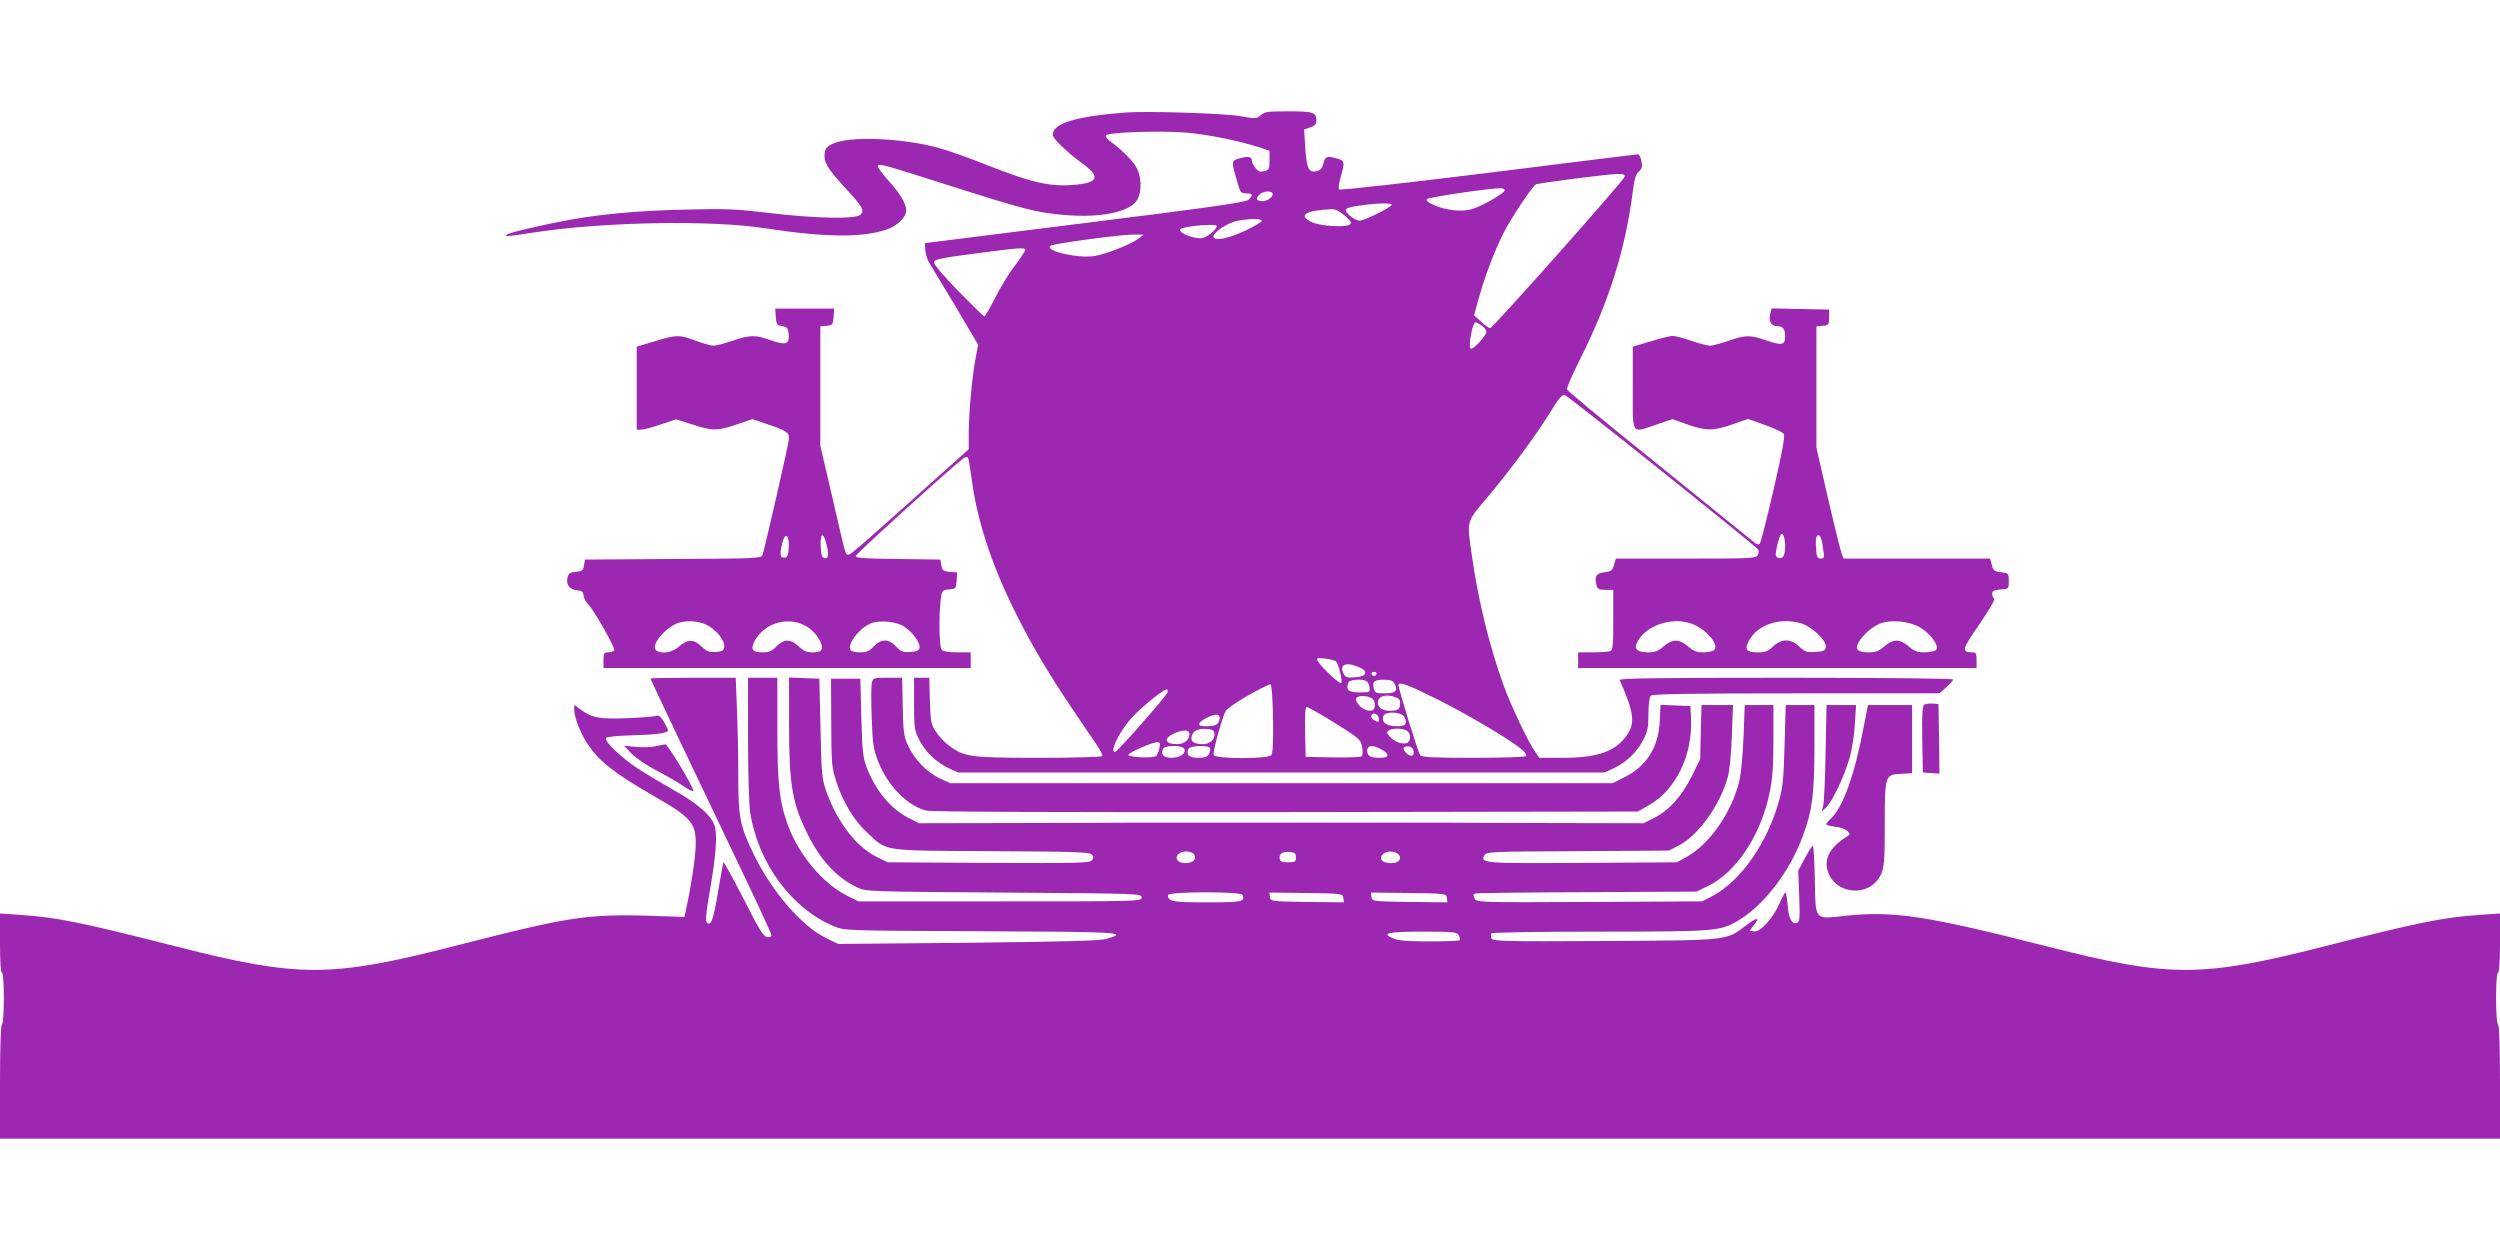 <?xml version="1.0" standalone="no"?>
<!DOCTYPE svg PUBLIC "-//W3C//DTD SVG 20010904//EN"
 "http://www.w3.org/TR/2001/REC-SVG-20010904/DTD/svg10.dtd">
<svg version="1.0" xmlns="http://www.w3.org/2000/svg"
 width="1280pt" height="640pt" viewBox="0 0 1280 640"
 preserveAspectRatio="xMidYMid meet">
<g transform="translate(0,640) scale(0.1,-0.1)"
fill="#9c27b0" stroke="none">
<path d="M5765 5824 c-256 -19 -375 -56 -375 -114 0 -19 69 -86 148 -144 95
-69 88 -99 -23 -111 -130 -14 -224 6 -462 100 -90 36 -205 77 -256 90 -184 49
-451 59 -533 19 -32 -15 -40 -25 -42 -51 -4 -44 14 -75 101 -170 94 -102 105
-120 83 -142 -24 -24 -233 -20 -471 9 -168 20 -218 22 -430 17 -236 -6 -418
-22 -585 -52 -134 -24 -314 -66 -324 -76 -13 -12 -13 -12 139 11 363 55 908
64 1185 21 307 -47 495 -49 623 -5 50 17 97 63 97 96 0 35 -31 87 -92 154 -32
36 -56 69 -53 75 8 12 17 10 372 -103 387 -123 441 -136 576 -148 194 -18 348
15 382 81 21 39 19 113 -4 157 -19 37 -77 95 -136 138 -16 11 -26 25 -22 31
10 16 277 25 412 14 113 -10 271 -42 378 -77 l47 -16 0 -49 c0 -44 -2 -49 -27
-55 -20 -6 -31 -2 -45 16 -10 12 -18 28 -18 36 0 21 -17 26 -61 14 -46 -13
-46 -12 -13 -125 14 -50 18 -55 45 -55 33 0 37 -10 11 -33 -14 -13 -196 -39
-838 -119 l-819 -103 3 -39 c2 -22 12 -51 22 -65 9 -14 69 -114 133 -221 l115
-195 -13 -70 c-18 -94 -35 -281 -35 -382 l0 -83 -182 -163 c-372 -333 -422
-377 -434 -377 -16 0 -11 -16 -83 296 l-61 262 0 305 0 306 33 3 c30 3 32 6
35 46 l3 42 -151 0 -151 0 3 -42 c3 -39 6 -43 33 -48 26 -4 30 -10 33 -43 4
-50 -16 -56 -92 -29 -78 28 -106 28 -196 -3 -40 -14 -84 -25 -97 -25 -12 0
-52 11 -89 25 -85 32 -100 32 -211 -2 l-93 -28 0 -212 0 -213 22 0 c13 0 58
12 101 27 l79 26 82 -26 c103 -34 129 -34 228 0 l80 27 83 -28 c92 -31 105
-40 105 -71 0 -18 -120 -545 -136 -597 -5 -17 -38 -18 -457 -20 l-452 -3 -5
-30 c-4 -26 -10 -30 -42 -33 -29 -2 -37 -8 -42 -28 -9 -36 9 -62 47 -66 26 -2
33 -8 35 -28 2 -14 12 -32 21 -41 29 -27 143 -227 136 -239 -3 -5 -17 -10 -31
-10 -21 0 -24 -4 -24 -40 l0 -40 940 0 940 0 0 40 0 40 -68 0 c-40 0 -73 5
-80 12 -13 13 -16 165 -6 255 7 51 7 52 43 55 35 3 36 5 39 45 l3 42 -38 3
c-33 3 -39 7 -43 33 l-5 30 -218 3 c-180 2 -218 5 -215 16 3 14 532 492 556
503 7 3 15 3 18 0 3 -3 11 -52 19 -109 30 -233 115 -478 259 -753 96 -182 182
-319 375 -599 22 -32 38 -62 35 -67 -3 -5 -148 -9 -323 -9 -349 0 -383 4 -459
60 -23 16 -54 49 -69 72 -26 38 -28 50 -32 160 l-3 118 -39 0 -39 0 0 -133 c0
-123 2 -137 26 -184 30 -61 88 -117 153 -147 l46 -21 1655 0 1655 0 46 21 c65
30 123 86 153 147 22 42 26 65 26 132 0 50 5 86 12 93 9 9 188 12 745 12 l732
0 36 31 c19 17 35 35 35 40 0 5 -358 9 -856 9 -681 0 -855 -3 -851 -12 72
-163 80 -219 38 -280 -58 -85 -148 -117 -323 -118 l-127 0 -19 28 c-36 49
-129 245 -165 347 -72 199 -129 433 -162 667 -25 176 -29 163 84 296 116 138
247 315 321 436 38 63 58 86 71 84 14 -2 929 -733 985 -786 10 -10 11 -18 4
-33 -10 -18 -25 -19 -369 -19 l-358 0 -9 -32 c-8 -29 -15 -34 -49 -38 -43 -5
-52 -21 -41 -66 5 -20 12 -24 46 -24 l40 0 0 -154 c0 -131 -2 -155 -16 -160
-9 -3 -49 -6 -90 -6 l-74 0 0 -40 0 -40 1020 0 1020 0 0 40 c0 35 -3 40 -22
40 -57 1 -54 13 36 143 49 72 82 128 76 132 -5 3 -10 15 -10 25 0 15 9 19 43
22 42 3 42 3 42 43 0 39 -1 40 -39 45 -35 4 -41 9 -48 38 l-9 32 -375 0 -374
0 -10 23 c-5 12 -37 140 -70 283 l-60 262 0 310 0 311 33 3 c30 3 32 5 32 43
l0 40 -147 3 -147 3 -7 -25 c-10 -41 4 -66 36 -66 29 0 40 -15 40 -54 0 -42
-17 -46 -93 -20 -88 30 -106 30 -197 -1 -40 -14 -83 -25 -95 -25 -12 0 -55 11
-95 25 -40 14 -83 25 -94 25 -12 1 -63 -12 -113 -27 l-93 -28 0 -212 c0 -248
-11 -231 123 -186 l80 27 76 -27 c96 -34 136 -34 233 1 l78 27 87 -31 c48 -17
91 -37 96 -46 7 -11 -8 -93 -52 -284 -34 -148 -66 -273 -71 -278 -6 -6 -16 -4
-27 6 -10 8 -229 185 -486 393 -258 207 -471 383 -474 391 -3 7 27 75 65 151
149 295 234 565 272 863 8 64 16 89 31 102 16 14 19 24 13 53 -3 19 -11 35
-18 35 -6 0 -351 -43 -766 -95 -415 -51 -759 -90 -764 -85 -4 4 -1 33 8 63 23
79 22 85 -24 97 -48 13 -56 9 -65 -30 -5 -21 -14 -32 -32 -36 -41 -11 -53 12
-60 118 l-6 95 32 11 c23 8 31 17 31 34 0 43 -16 48 -144 48 -105 0 -122 -2
-141 -20 -20 -18 -24 -19 -110 -4 -87 14 -473 26 -580 18z m2553 -329 c-4 -19
-675 -775 -688 -775 -6 0 -27 15 -47 33 l-36 33 28 100 c31 109 78 231 123
321 41 80 149 242 166 249 21 8 364 52 414 53 33 1 43 -2 40 -14z m-614 -70
c-1 -15 -122 -84 -169 -96 -52 -15 -131 -6 -191 20 -34 15 -44 25 -37 32 10
10 337 58 378 55 11 0 20 -5 19 -11z m-1189 -14 c8 -14 -24 -41 -49 -41 -32 0
-39 11 -19 32 17 19 58 24 68 9z m610 -61 c-10 -16 -142 -80 -163 -80 -24 0
-72 37 -72 55 0 8 23 16 68 22 94 14 175 15 167 3z m-239 -55 c33 -29 37 -36
24 -45 -22 -16 -159 -7 -197 14 -68 35 -30 58 103 65 22 1 41 -9 70 -34z
m-426 -26 c0 -6 -38 -28 -84 -50 -85 -40 -155 -54 -163 -33 -7 21 74 75 124
84 71 12 123 11 123 -1z m-230 -26 c0 -19 -56 -63 -80 -63 -51 0 -122 31 -106
47 15 15 186 30 186 16z m-397 -62 c-32 -27 -162 -80 -225 -91 -80 -16 -258
24 -231 51 11 11 341 56 423 58 l55 0 -22 -18z m-583 -60 c0 -5 -25 -43 -55
-83 -31 -40 -76 -115 -101 -165 -26 -51 -50 -93 -54 -93 -4 0 -64 59 -134 130
-81 84 -126 137 -124 148 3 14 35 21 203 43 226 30 265 33 265 20z m2335 -387
c14 -9 25 -24 25 -33 0 -20 -68 -93 -80 -86 -14 9 9 135 25 135 3 0 17 -7 30
-16z m1555 -1129 c0 -49 -12 -70 -35 -61 -14 5 -16 13 -10 42 3 20 11 48 16
62 8 21 12 23 19 12 6 -8 10 -33 10 -55z m-5102 -11 c-3 -41 -6 -49 -23 -49
-16 0 -20 6 -18 32 2 17 8 44 13 59 16 41 32 16 28 -42z m191 29 c16 -58 14
-85 -6 -81 -14 2 -19 15 -21 61 -3 65 12 76 27 20z m5094 23 c3 -7 9 -34 12
-60 7 -42 5 -46 -13 -46 -16 0 -21 8 -23 43 -5 51 -1 77 11 77 4 0 10 -6 13
-14z m-5703 -446 c48 -25 93 -81 88 -112 -2 -19 -10 -24 -44 -26 -33 -2 -45 2
-72 28 -40 38 -72 38 -115 0 -35 -31 -86 -40 -116 -21 -30 19 25 98 94 134 42
23 118 21 165 -3z m517 -12 c43 -28 79 -87 70 -112 -4 -11 -19 -16 -46 -16
-31 0 -47 7 -71 30 -19 19 -41 30 -58 30 -18 0 -39 -11 -57 -30 -23 -24 -37
-30 -72 -30 -51 0 -61 15 -40 57 52 98 182 132 274 71z m495 2 c43 -29 81 -83
76 -107 -2 -13 -14 -19 -47 -21 -38 -3 -48 1 -72 27 -37 41 -77 42 -116 1 -22
-24 -36 -30 -70 -30 -23 0 -45 5 -48 11 -19 29 40 108 100 136 45 20 136 12
177 -17z m4043 11 c69 -32 125 -101 103 -128 -6 -7 -31 -13 -55 -13 -36 0 -52
6 -80 30 -21 19 -45 30 -63 30 -18 0 -42 -11 -63 -30 -27 -24 -44 -30 -79 -30
-48 0 -70 14 -61 39 36 98 191 151 298 102z m548 7 c55 -17 130 -88 125 -120
-3 -20 -9 -23 -54 -26 -44 -3 -54 1 -82 28 -43 41 -90 41 -134 0 -26 -25 -39
-30 -80 -30 -56 0 -67 14 -45 57 44 85 160 124 270 91z m612 -23 c57 -36 99
-100 75 -115 -8 -5 -35 -10 -59 -10 -34 0 -51 6 -78 30 -21 19 -45 30 -63 30
-18 0 -42 -11 -63 -30 -27 -24 -44 -30 -79 -30 -56 0 -72 14 -53 49 19 36 64
77 105 96 57 25 157 16 215 -20z m-2995 -171 c14 -14 35 -102 27 -111 -8 -7
-102 80 -119 111 -10 18 -7 18 37 14 26 -3 51 -10 55 -14z m116 -29 c53 -22
43 -49 -18 -53 -39 -3 -49 0 -58 18 -25 47 10 63 76 35z m92 -36 c-2 -6 -8
-10 -13 -10 -5 0 -11 4 -13 10 -2 6 4 11 13 11 9 0 15 -5 13 -11z m-51 -37 c7
-4 14 -19 15 -32 3 -24 0 -25 -52 -25 -56 0 -71 13 -56 51 6 15 72 20 93 6z
m143 -13 c19 -35 6 -49 -49 -49 -45 0 -51 3 -57 24 -9 36 2 46 51 46 35 0 47
-5 55 -21z m-622 -179 c2 -119 -1 -177 -9 -186 -17 -21 -287 -20 -295 0 -5 13
31 150 57 217 7 18 43 44 117 87 59 34 112 60 117 58 6 -1 11 -71 13 -176z
m852 94 c162 -82 380 -212 427 -256 12 -12 20 -25 17 -29 -3 -5 -124 -9 -268
-9 -215 0 -266 3 -275 14 -10 12 -110 337 -111 359 0 20 55 -1 210 -79z
m-1392 42 c-4 -18 -257 -306 -269 -306 -27 0 13 87 74 162 42 51 170 158 190
158 5 0 7 -6 5 -14z m1054 -39 c11 -17 10 -45 -3 -52 -18 -12 -58 5 -76 31
-14 22 -14 27 -2 35 18 12 70 3 81 -14z m113 13 c21 -8 26 -16 23 -38 -2 -21
-9 -28 -32 -30 -44 -5 -73 6 -80 30 -10 40 34 59 89 38z m-347 -109 c163 -101
169 -105 176 -146 4 -21 3 -42 -2 -47 -5 -5 -71 -7 -148 -6 l-139 3 -3 128
c-2 88 1 127 9 127 6 0 54 -27 107 -59z m-557 -14 c-7 -18 -18 -23 -55 -25
-60 -4 -62 16 -3 45 48 24 71 16 58 -20z m819 12 c0 -17 -3 -18 -20 -9 -20 11
-25 22 -14 33 11 11 34 -5 34 -24z m130 10 c20 -36 5 -50 -46 -47 -50 3 -72
22 -61 52 10 26 93 22 107 -5z m-972 -85 c4 -29 -23 -54 -58 -54 -41 0 -60 10
-60 30 0 33 29 51 74 48 33 -2 42 -7 44 -24z m983 16 c25 -14 25 -57 0 -65
-24 -7 -61 7 -86 34 -16 19 -17 24 -5 31 20 13 67 12 91 0z m-1111 -19 c0 -29
-27 -51 -63 -51 -65 0 -72 30 -13 56 46 20 76 18 76 -5z m-154 -73 c-3 -18
-12 -36 -19 -40 -17 -11 -142 -5 -140 7 1 12 121 64 147 65 16 0 17 -5 12 -32z
m128 -3 c9 -23 -22 -45 -65 -45 -41 0 -57 16 -45 45 8 21 102 21 110 0z m131
5 c3 -5 1 -19 -5 -30 -8 -15 -21 -20 -56 -20 -46 0 -62 14 -50 45 6 17 101 22
111 5z m883 -10 c39 -24 34 -40 -13 -40 -49 0 -65 9 -65 36 0 31 32 32 78 4z
m160 -7 c4 -28 -18 -30 -41 -5 -20 21 -12 34 18 30 12 -2 21 -12 23 -25z"/>
<path d="M3330 2926 c0 -3 243 -515 397 -836 147 -306 223 -470 223 -480 0 -6
-10 -10 -22 -8 -19 2 -42 40 -122 198 -55 107 -101 191 -102 185 -2 -5 -15
-75 -28 -153 -24 -145 -36 -176 -57 -155 -8 8 -4 50 14 155 31 174 40 280 28
333 -13 55 -85 119 -214 191 -56 32 -138 81 -183 110 -82 54 -168 136 -162
155 2 6 54 12 128 14 129 3 190 11 190 26 0 4 -10 24 -21 44 -16 26 -26 34
-38 30 -9 -4 -75 -9 -147 -12 -142 -6 -185 2 -241 44 l-33 24 0 -24 c0 -39 31
-119 67 -174 60 -91 135 -150 353 -276 181 -104 204 -133 202 -244 -1 -65 -24
-214 -50 -333 l-8 -35 -54 2 c-446 17 -485 12 -1140 -155 -617 -157 -783 -157
-1400 0 -496 126 -616 151 -810 164 l-100 7 0 -152 c0 -94 4 -151 10 -151 13
0 13 -257 0 -265 -6 -4 -10 -113 -10 -296 l0 -289 6400 0 6400 0 0 289 c0 183
-4 292 -10 296 -6 4 -10 60 -10 136 0 79 4 129 10 129 6 0 10 57 10 151 l0
152 -100 -7 c-194 -13 -314 -38 -810 -164 -617 -157 -783 -157 -1400 0 -629
160 -790 185 -1044 159 -159 -17 -150 -28 -154 189 -2 94 -7 170 -10 170 -4 0
-22 -29 -41 -64 l-34 -64 5 -130 c4 -111 2 -132 -10 -137 -27 -10 -44 21 -49
89 -3 36 -8 66 -12 66 -3 0 -17 -25 -30 -56 -33 -75 -98 -147 -130 -143 l-23
4 22 28 c34 43 18 42 -40 -1 -104 -79 -84 -76 -726 -80 -521 -3 -572 -1 -578
14 -3 8 -4 20 0 25 3 5 235 9 552 9 593 0 617 2 709 55 135 80 266 251 334
436 48 130 58 209 59 452 l0 217 -74 0 -73 0 -6 -202 c-4 -166 -9 -217 -27
-283 -59 -218 -196 -415 -341 -492 l-54 -28 -577 -3 c-572 -3 -577 -2 -588 18
-8 15 -8 21 2 25 7 3 265 6 573 7 l560 3 55 26 c149 71 275 260 321 483 14 69
19 134 19 269 l0 177 -73 0 -74 0 -6 -162 c-4 -91 -13 -192 -22 -228 -38 -158
-151 -321 -267 -386 l-53 -29 -484 -3 c-506 -3 -522 -2 -501 39 10 18 33 19
478 21 l467 3 48 25 c101 51 212 205 253 350 9 33 18 117 21 213 l6 157 -81 0
-80 0 -4 -139 -3 -138 -44 -89 c-51 -102 -119 -177 -196 -214 l-50 -25 -475 1
c-261 1 -512 1 -557 2 -72 0 -176 0 -523 0 -44 0 -164 0 -267 0 -104 0 -224 0
-268 0 -44 0 -160 0 -257 0 -98 0 -215 0 -260 0 -46 -1 -312 -1 -593 -2 l-510
-1 -45 23 c-97 48 -173 137 -222 261 -19 49 -23 80 -28 256 l-5 200 -75 0 -75
0 1 -225 c1 -215 2 -229 27 -305 35 -106 90 -196 158 -259 104 -96 64 -91 635
-94 428 -2 504 -5 514 -17 10 -12 10 -18 0 -30 -11 -14 -75 -15 -529 -13
l-516 3 -57 28 c-102 50 -200 176 -255 329 -25 70 -27 85 -32 328 l-6 255 -77
3 -78 3 0 -238 c0 -314 16 -405 97 -568 67 -133 148 -219 253 -269 44 -21 57
-21 750 -26 697 -5 705 -5 705 -25 0 -20 -7 -20 -725 -20 l-725 0 -60 30
c-122 62 -243 206 -299 355 -46 124 -56 217 -56 501 l0 259 -75 0 -75 0 0
-312 c0 -172 5 -342 11 -378 41 -261 214 -494 430 -583 54 -22 58 -22 752 -25
713 -3 757 -5 646 -38 -34 -11 -199 -15 -711 -21 l-667 -6 -63 31 c-123 60
-277 239 -368 426 -72 148 -80 188 -80 406 0 102 -3 256 -7 343 l-6 157 -219
0 c-120 0 -218 -2 -218 -4z m2778 -895 c8 -5 12 -17 10 -27 -4 -25 -69 -32
-88 -10 -26 32 38 63 78 37z m527 -21 c0 -22 -4 -25 -40 -25 -31 0 -41 4 -43
19 -5 24 15 37 53 34 25 -3 30 -7 30 -28z m523 18 c30 -30 -9 -57 -63 -44 -44
11 -24 56 25 56 14 0 31 -5 38 -12z m-796 -210 c13 -35 -1 -38 -181 -38 -178
0 -201 4 -201 37 0 19 376 19 382 1z m516 -16 l3 -22 -188 2 c-187 3 -188 3
-191 26 l-3 22 188 -2 c187 -3 188 -3 191 -26z m530 0 l3 -22 -193 2 c-192 3
-193 3 -196 26 l-3 22 193 -2 c192 -3 193 -3 196 -26z m61 -191 c6 -10 7 -21
4 -25 -3 -3 -73 -6 -155 -6 -109 0 -158 4 -184 15 -65 27 -30 35 151 35 160 0
175 -2 184 -19z"/>
<path d="M4464 2904 c-4 -15 -4 -95 -1 -178 5 -135 8 -160 33 -224 49 -124
147 -226 245 -252 24 -7 664 -9 1840 -8 l1804 3 53 30 c142 78 230 259 220
451 l-3 59 -76 3 -77 3 -4 -83 c-6 -133 -67 -231 -180 -287 l-61 -31 -1696 0
-1696 0 -52 24 c-67 32 -128 94 -162 165 -24 51 -26 69 -29 204 l-3 147 -75 0
c-71 0 -74 -1 -80 -26z"/>
<path d="M9852 2792 c-9 -6 -12 -49 -10 -178 l3 -169 43 -3 42 -3 -2 178 -3
178 -30 3 c-16 1 -36 -2 -43 -6z"/>
<path d="M9347 2548 c-2 -134 -8 -256 -12 -273 l-8 -30 22 20 c31 27 95 163
121 255 12 41 24 119 27 173 l6 97 -76 0 -75 0 -5 -242z"/>
<path d="M9545 2693 c-47 -253 -107 -424 -170 -483 -14 -13 -25 -27 -25 -30 0
-4 21 -10 46 -13 25 -2 53 -12 63 -22 15 -16 15 -18 -3 -28 -76 -47 -113 -104
-102 -161 26 -136 219 -159 277 -32 16 36 19 68 19 251 0 256 1 259 83 263
l57 3 0 174 0 175 -113 0 -113 0 -19 -97z"/>
<path d="M3355 2579 c-22 -5 -67 -6 -100 -3 l-60 6 39 -41 c22 -22 76 -59 120
-82 45 -23 107 -59 139 -80 31 -22 57 -34 57 -28 0 21 -132 239 -143 238 -7
-1 -30 -5 -52 -10z"/>
</g>
</svg>

